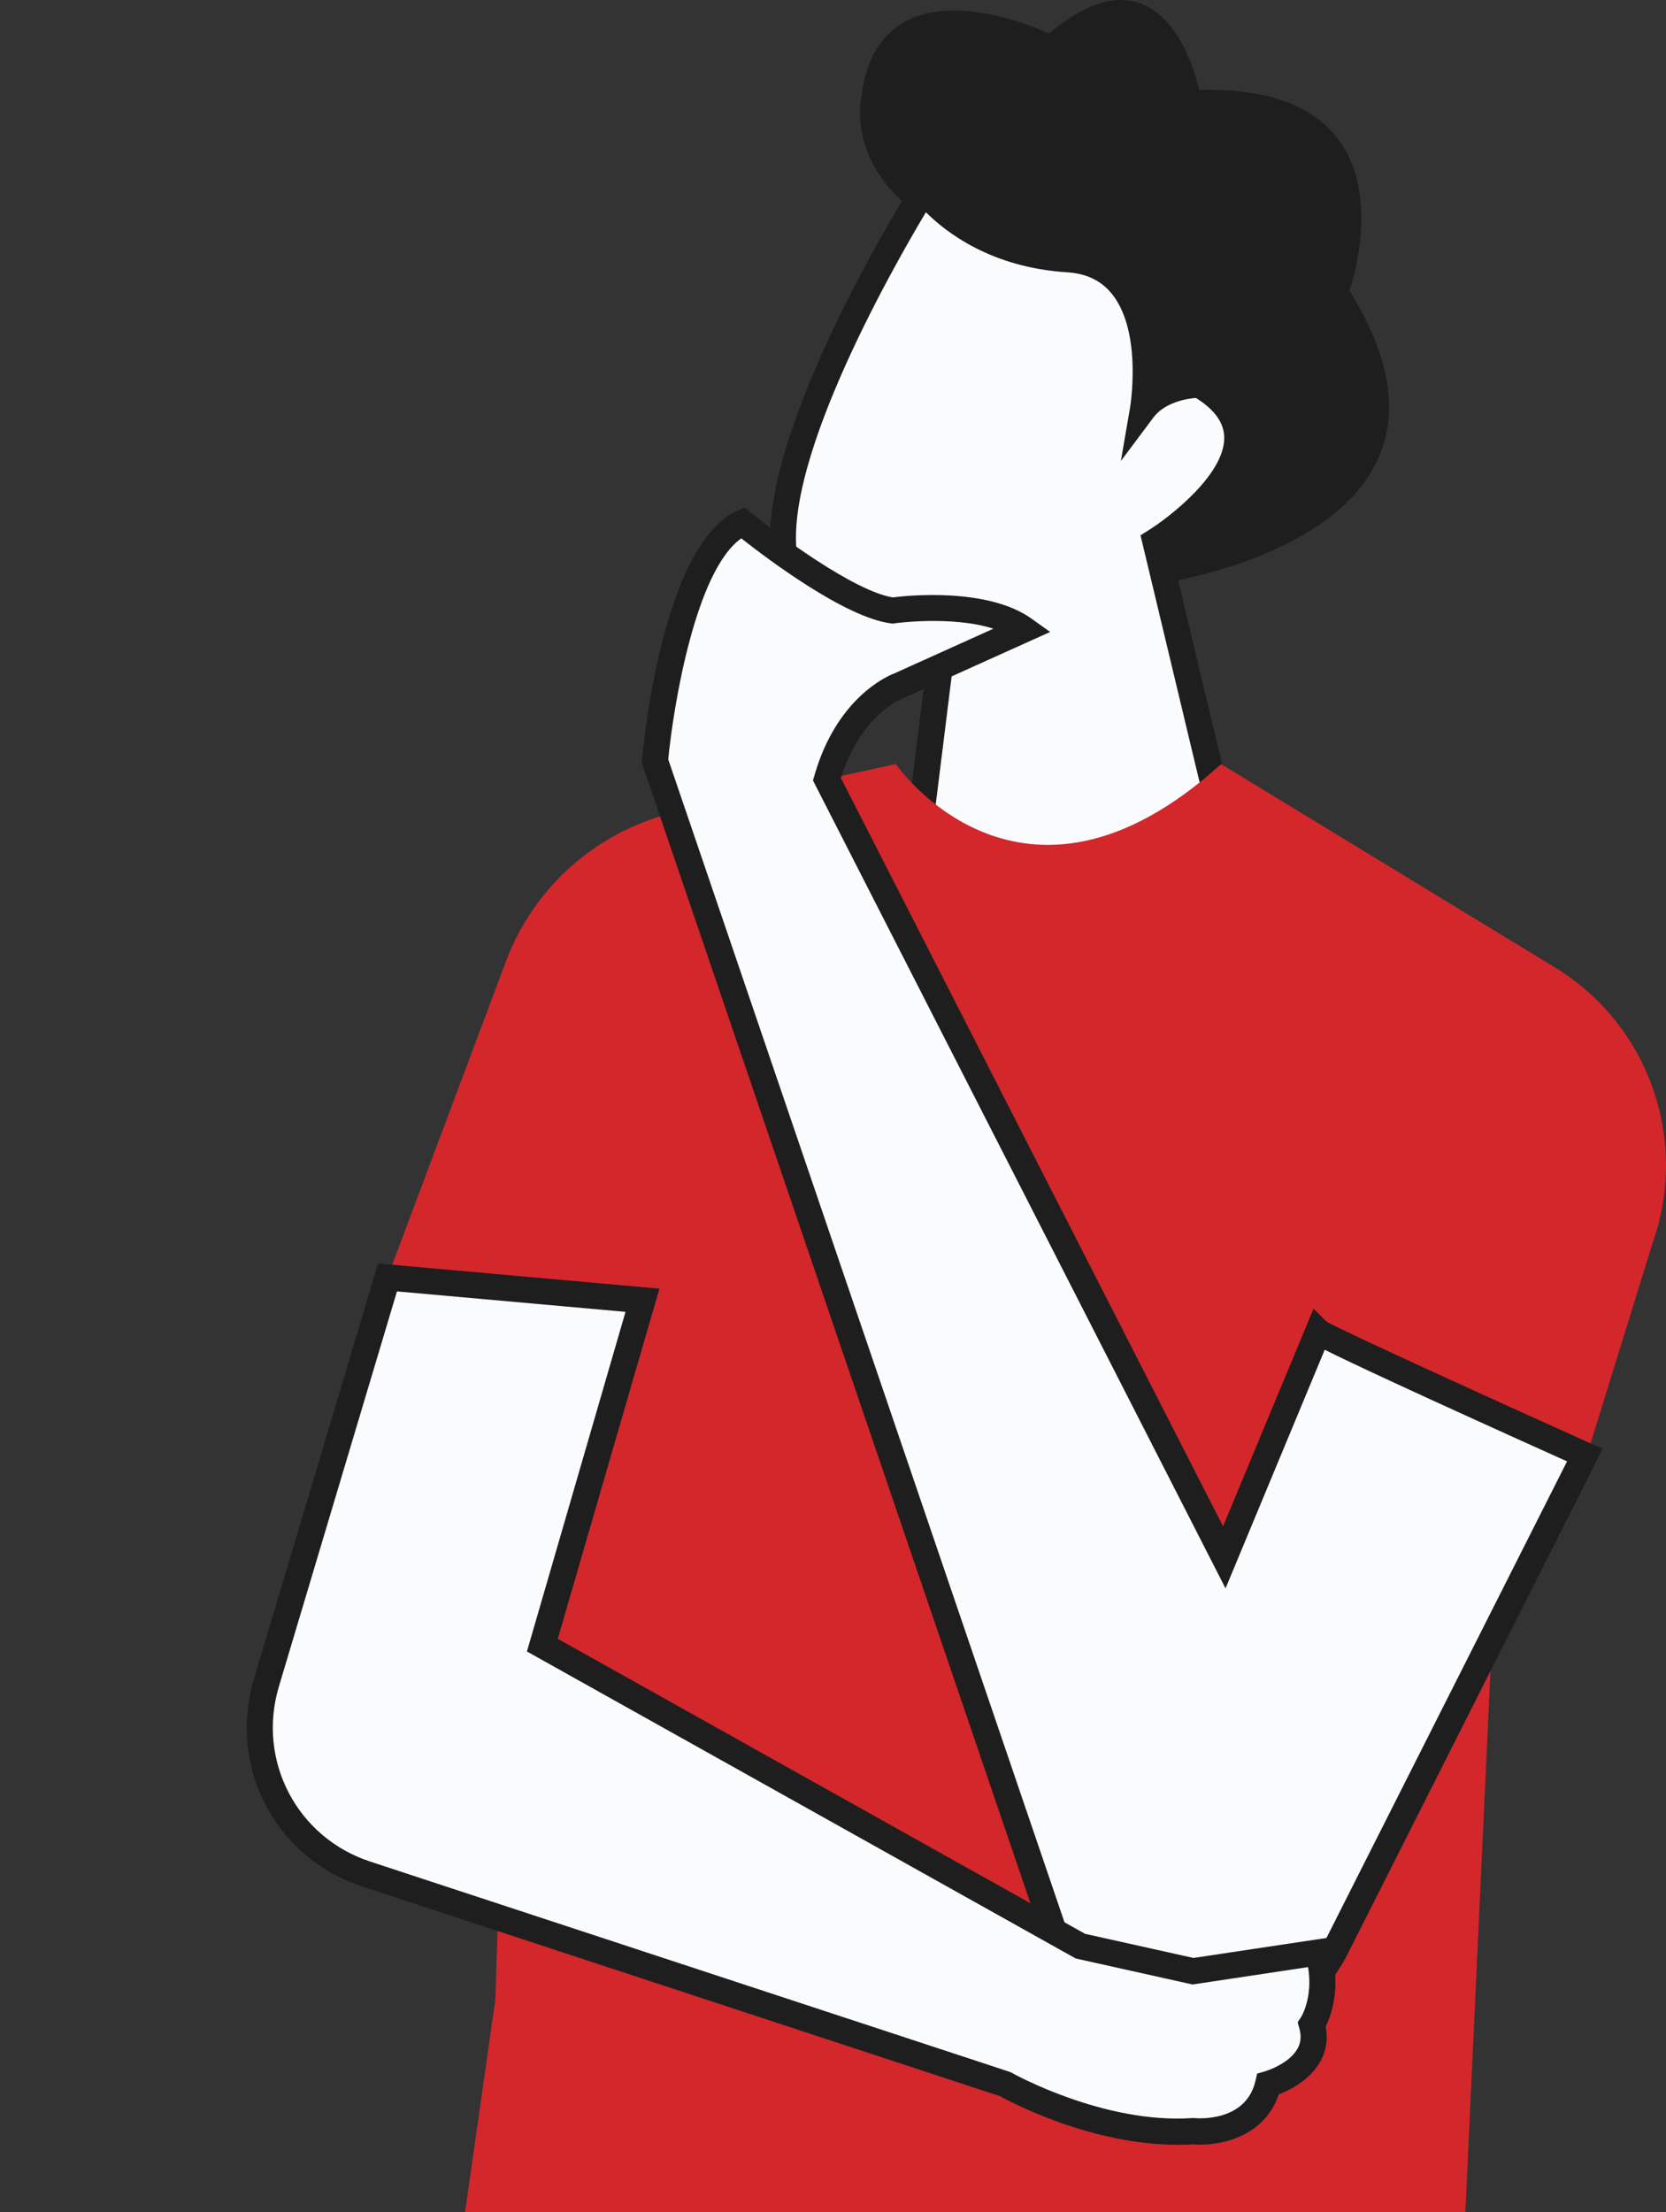 <svg width="333" height="442" viewBox="0 0 333 442" fill="none" xmlns="http://www.w3.org/2000/svg">
<rect x="0" y="0" width="333" height="442" fill="#333333" stroke="none"/>
<path d="M108.828 425.363L61.243 649.98L48.21 1035.22H134.23L165.51 702.217L246.146 443.986L108.828 425.363Z" fill="#FAFBFD"/>
<path d="M45.512 1037.83H136.602L168.077 702.737L249.561 441.816L106.782 422.449L58.637 649.887L45.512 1037.83ZM131.858 1032.61H50.908L63.837 650.292L110.861 428.274L242.732 446.165L162.929 701.693L162.903 701.967L131.845 1032.61H131.858Z" fill="#1E1E1E"/>
<path d="M277.596 1034.57L256.743 676.751L289.326 459.969L158.993 405.121L144.656 653.245L195.486 1034.57H277.596Z" fill="#FAFBFD"/>
<path d="M193.205 1037.18H280.359L259.362 676.868L292.206 458.35L156.608 401.281L142.05 653.335L142.089 653.584L193.218 1037.18H193.205ZM274.833 1031.96H197.767L147.276 653.14L161.391 408.947L286.458 461.575L254.136 676.62V676.894L274.846 1031.95L274.833 1031.96Z" fill="#1E1E1E"/>
<path d="M229.698 116.957C229.698 116.957 300.977 108.182 269.71 58.074C269.71 58.074 284.712 16.729 239.695 17.982C239.695 17.982 233.439 -13.347 209.679 6.699C209.679 6.699 175.91 -9.585 172.169 19.223C172.169 19.223 168.416 35.508 188.422 45.537L229.685 116.957H229.698Z" fill="#1E1E1E"/>
<path d="M247.202 176.115L230.95 108.194C230.95 108.194 260.965 89.402 239.708 76.865C239.708 76.865 232.201 76.865 228.447 81.88C228.447 81.88 233.452 53.058 213.446 51.805C193.44 50.551 184.681 38.027 184.681 38.027C184.681 38.027 139.665 109.448 163.424 121.971C187.184 134.495 188.435 128.24 188.435 128.24L182.179 178.622L247.202 176.115Z" fill="#FAFBFD"/>
<path d="M179.207 181.351L250.473 178.608L233.908 109.369C238.404 106.274 250.056 97.289 249.913 87.377C249.848 82.349 246.85 78.066 241.011 74.632L240.398 74.266H239.695C239.447 74.266 235.498 74.292 231.575 76.159C231.77 70.309 231.106 61.572 226.414 55.617C223.338 51.7 219.011 49.545 213.589 49.205C195.186 48.056 187.131 36.995 186.793 36.525L184.538 33.352L182.453 36.629C181.058 38.836 148.423 91.008 154.692 114.488C155.891 119.006 158.419 122.297 162.186 124.282C172.821 129.898 180.458 132.575 185.268 132.405L179.194 181.351H179.207ZM243.93 173.633L185.15 175.905L191.028 128.566L185.88 127.73C185.998 127.155 186.245 126.986 186.258 126.972C186.219 126.986 182.609 129.127 164.649 119.659C162.186 118.353 160.583 116.225 159.762 113.13C154.874 94.808 178.243 53.815 185.072 42.401C189.126 46.463 198.197 53.45 213.289 54.403C217.225 54.651 220.184 56.101 222.334 58.83C228.369 66.469 225.905 81.279 225.879 81.422L224.042 92.105L230.532 83.433C232.865 80.312 237.336 79.646 239.03 79.502C242.81 81.879 244.66 84.478 244.699 87.416C244.804 94.769 233.804 103.296 229.555 105.96L227.965 106.953L243.917 173.607L243.93 173.633Z" fill="#1E1E1E"/>
<path d="M244.074 152.673L310.792 193.287C329.481 204.662 337.64 227.606 330.354 248.266L317.373 290.147L299.088 308.482L289.43 516.67C289.43 516.67 186.363 538.962 157.69 508.926C139.808 490.186 87.753 478.433 87.753 478.433L99.014 399.491L100.265 360.026L74.863 262.122L101.112 192.112C106.821 176.885 119.841 165.602 135.703 162.141L179.051 152.66C179.051 152.66 204.062 188.991 244.074 152.66V152.673Z" fill="#D3272B"/>
<path d="M263.454 266.065C264.705 267.319 316.76 290.747 316.76 290.747L267.377 388.547C255.387 413.476 219.271 411.296 210.357 385.125L130.906 152.059C130.906 152.059 134.659 110.714 148.41 104.445C148.41 104.445 168.416 120.73 178.425 121.984C178.425 121.984 195.929 119.476 204.687 125.745L179.676 137.028C179.676 137.028 169.615 140.554 165.275 155.702L244.712 311.184L263.467 266.078L263.454 266.065Z" fill="#FAFBFD"/>
<path d="M239.708 408.658C252.663 408.658 264.028 401.527 269.736 389.67L320.332 289.48L317.842 288.357C298.879 279.829 268.159 265.843 265.136 264.054L262.555 261.468L244.465 304.968L168.077 155.441C172.078 142.734 180.211 139.613 180.563 139.483L180.758 139.404L209.901 126.267L206.212 123.629C197.363 117.295 181.201 119.006 178.451 119.359C170.749 118.144 155.409 106.77 150.078 102.421L148.827 101.402L147.354 102.068C132.639 108.768 128.729 147.436 128.325 151.824L128.273 152.372L207.907 385.974C212.39 399.111 223.755 407.783 237.583 408.618C238.3 408.658 239.017 408.684 239.721 408.684L239.708 408.658ZM313.215 292L265.057 387.358C259.961 397.962 249.548 404.074 237.883 403.382C226.205 402.676 216.613 395.35 212.833 384.263L133.565 151.719C134.634 140.763 139.091 113.926 148.175 107.566C153.193 111.523 168.898 123.407 178.113 124.556L178.451 124.595L178.803 124.543C178.934 124.517 190.26 122.963 198.562 125.614L178.699 134.573C177.357 135.082 167.23 139.444 162.785 154.945L162.499 155.937L244.96 317.361L264.784 269.682C269.502 272.046 281.584 277.74 313.228 291.987L313.215 292Z" fill="#1E1E1E"/>
<path d="M128.404 259.796L77.444 255.238L53.228 336.231C48.432 352.268 57.268 369.205 73.143 374.429L200.921 416.427C200.921 416.427 219.676 427.083 238.431 425.83C238.431 425.83 250.93 427.083 253.432 416.427C253.432 416.427 264.693 413.293 262.19 404.53C262.19 404.53 265.944 398.889 263.442 390.126L238.431 393.887L215.922 388.872L108.385 328.735L128.391 259.822L128.404 259.796Z" fill="#FAFBFD"/>
<path d="M235.303 428.535C236.332 428.535 237.375 428.508 238.418 428.443C243.344 428.861 252.65 427.242 255.596 418.453C257.785 417.617 261.812 415.632 263.898 411.897C265.097 409.743 265.462 407.392 264.979 404.885C266.087 402.638 268.147 397.01 265.97 389.383L265.344 387.176L238.548 391.199L216.887 386.38L111.487 327.431L131.806 257.473L75.567 252.445L50.752 335.475C45.512 353.001 55.001 371.192 72.348 376.899L199.891 418.819C202.107 420.046 218.125 428.522 235.303 428.522V428.535ZM238.496 423.193H238.274C220.51 424.382 202.394 414.248 202.224 414.143L201.755 413.934L73.977 371.936C59.328 367.118 51.325 351.76 55.743 336.977L79.347 258.022L125.028 262.109L105.322 329.964L215.01 391.303L238.366 396.501L261.46 393.027C262.477 399.152 260.079 403.004 260.04 403.043L259.375 404.049L259.701 405.211C260.144 406.752 260.027 408.097 259.349 409.325C257.59 412.472 252.806 413.869 252.767 413.882L251.281 414.3L250.93 415.802C248.975 424.134 239.134 423.233 238.717 423.193L238.496 423.167V423.193Z" fill="#1E1E1E"/>
</svg>
